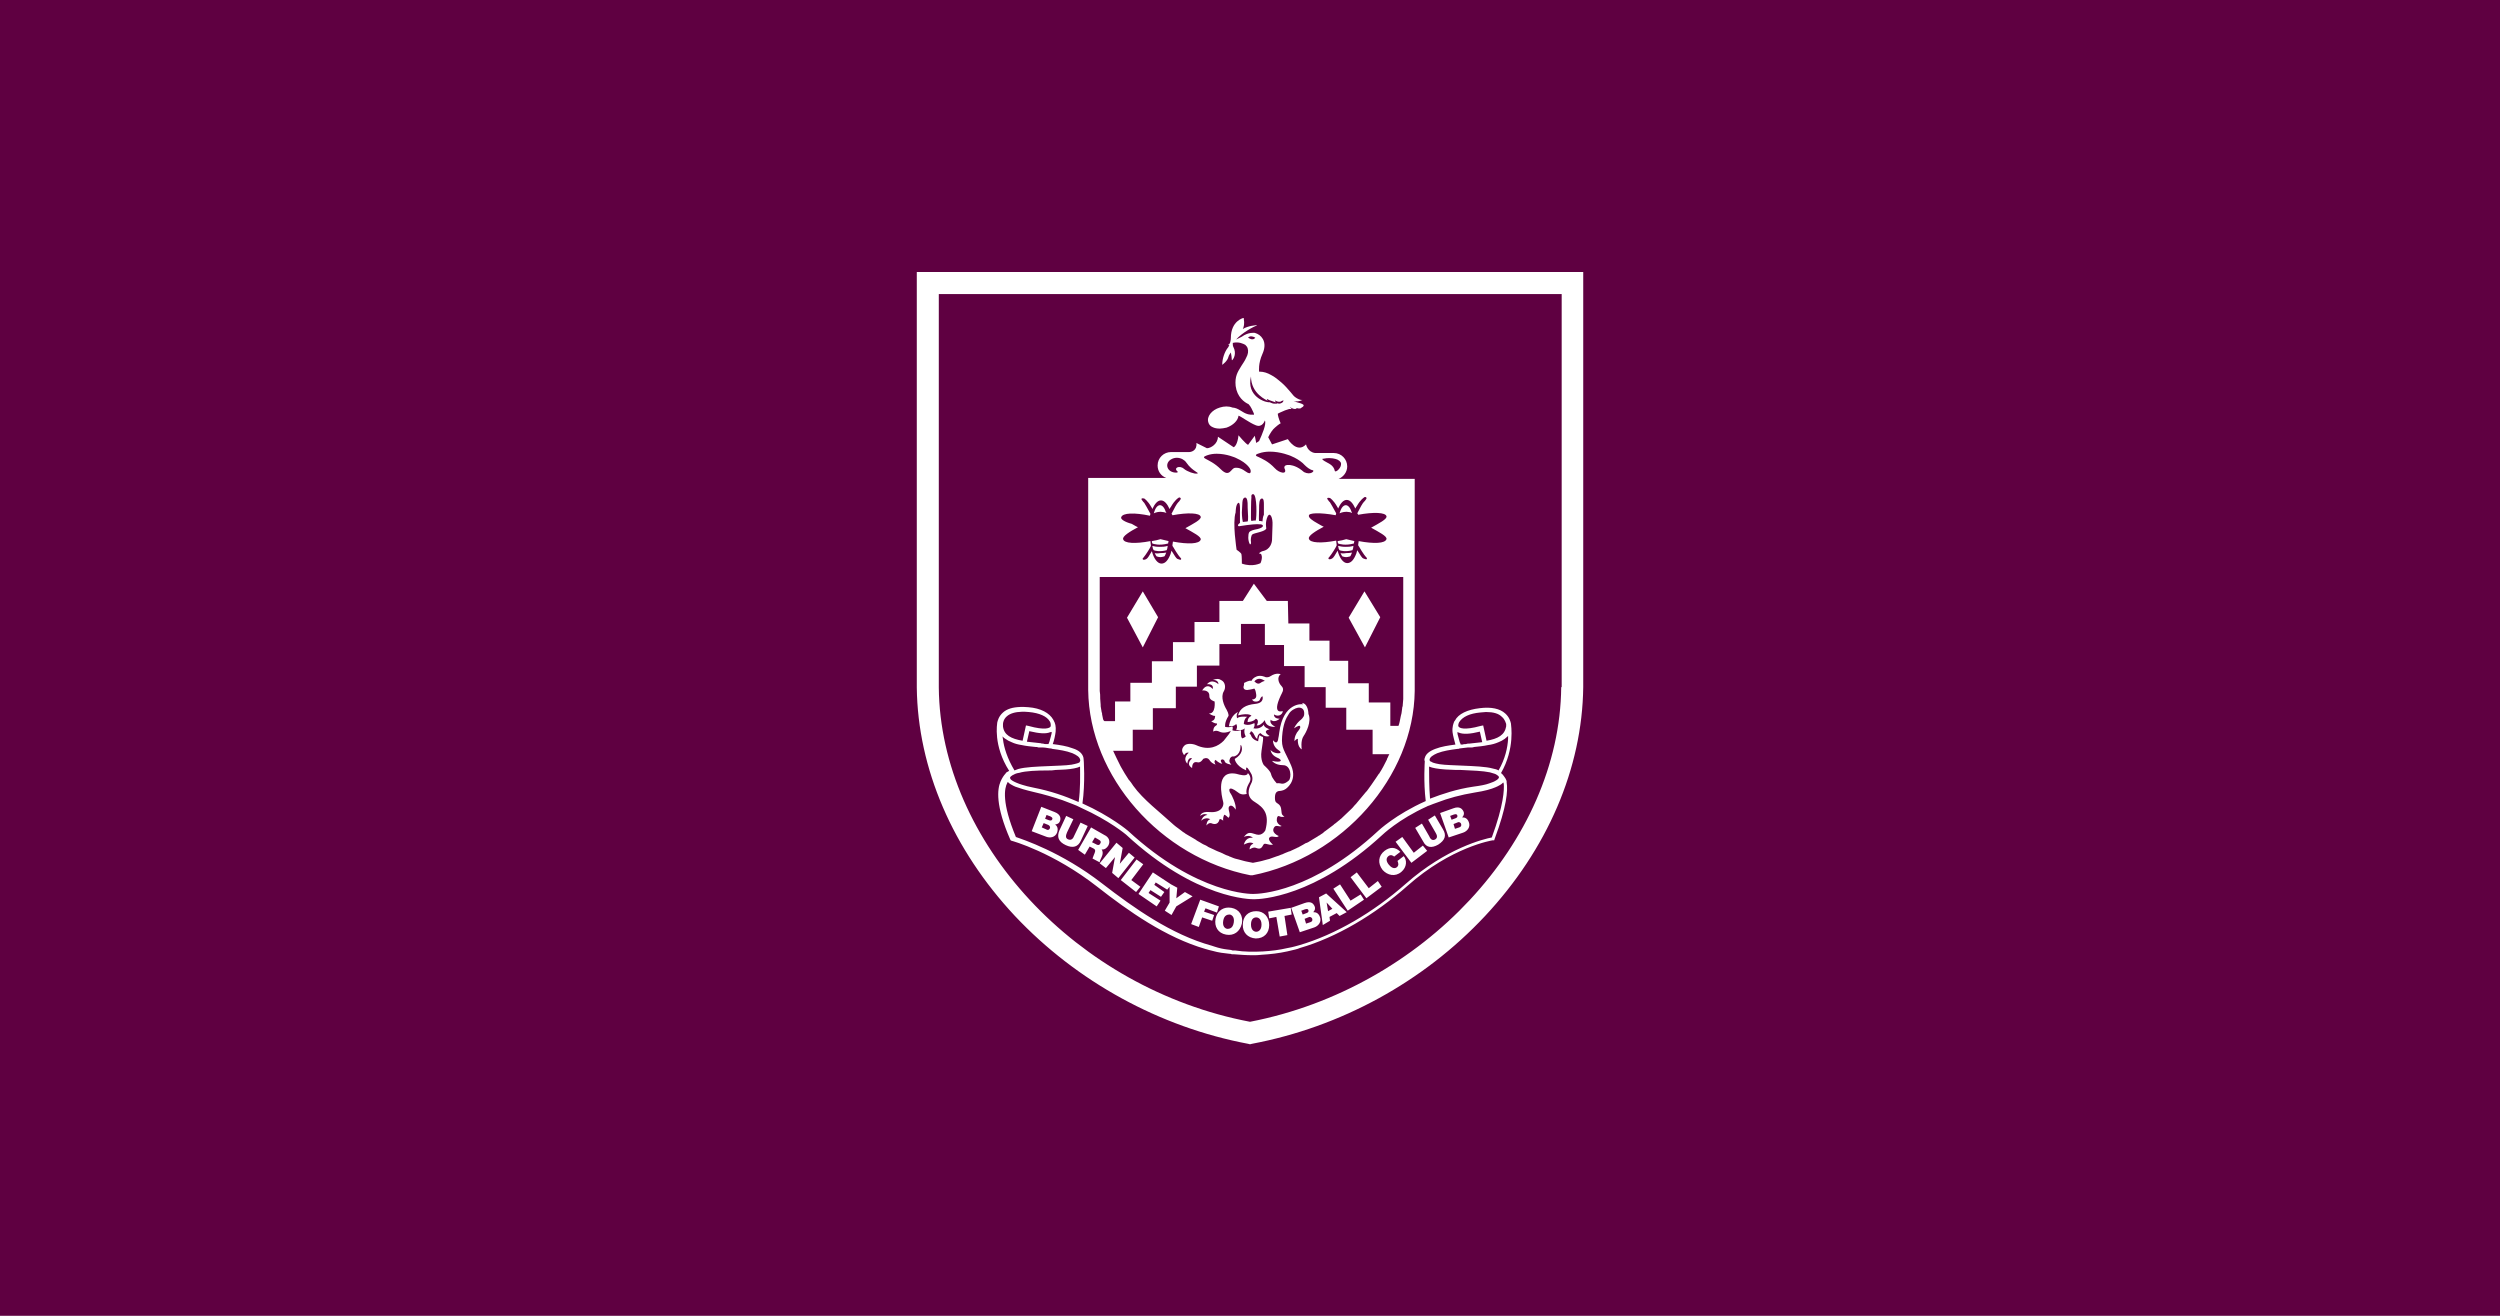 <svg version="1.1" viewBox="0 0 950 500" xml:space="preserve" xmlns="http://www.w3.org/2000/svg"><path class="mono" d="m0 500h950v-500h-950z" style="fill:#5f0041"/><path transform="matrix(3.293 0 0 3.293 310.61 85.54)" d="m11.47 5.414v47.956c0.111 9.337 4.143 18.674 11.325 26.354 7.127 7.569 16.685 12.818 26.906 14.751l0.221 0.055 0.221-0.055c10.221-1.934 19.779-7.128 26.906-14.751 7.182-7.68 11.216-17.016 11.326-26.408v-47.902h-76.906zm2.54 2.542h71.878v45.359h-0.054c-0.166 17.845-15.967 34.751-35.912 38.619-20-3.812-35.746-20.773-35.912-38.564v-45.414zm35.138 2.762s-1.437 0.331-1.437 2.32c0 0 7.6e-5 0.276-0.11 0.608-0.166 0.111-0.221 0.221-0.221 0.221 0.055-0.055 0.111-0.055 0.166-0.055-0.055 0.111-0.111 0.276-0.221 0.387-0.332 0.442-0.607 1.216-0.607 1.879v0.055l0.055-0.055s0.552-0.387 0.663-0.884c0.055-0.221 0.221-0.387 0.276-0.497 0.055 0.221 0.11 0.718 0.11 0.829v0.055h0.056c0.111-0.111 0.552-0.718 0.11-1.547-0.055-0.111-0.055-0.276-0.055-0.442 0.718-0.166 1.216 0.11 1.437 0.221 0.111 0.111 0.221 0.221 0.276 0.387 0.111 0.332 0.056 0.718-0.165 1.105-0.166 0.387-0.387 0.663-0.553 0.939-0.442 0.718-0.773 1.216-0.663 2.321 0.166 1.271 0.994 1.878 1.491 2.099 0.276 0.276 0.442 0.719 0.553 0.94 0.166 0.332 0 0.276 0 0.276-0.939 0.055-1.271-0.442-1.934-0.718-0.166-0.055-0.331-0.11-0.497-0.11-0.387-0.166-0.939-0.166-1.437 0-0.939 0.276-1.547 1.05-1.326 1.713 0.055 0.221 0.221 0.442 0.498 0.552 0.221 0.111 0.497 0.166 0.829 0.166 0.221 0 0.497-0.056 0.773-0.111 0.773-0.276 1.326-0.828 1.381-1.381 0.332 0.111 1.271 0.829 1.989 1.105 0.773 0.331 1.049-0.553 1.049-0.553 0.221 0.387-0.331 1.657-0.663 2.376l-0.332 0.221-0.166-0.829-0.773 1.049c-0.276-0.111-1.105-1.104-1.105-1.104-0.111 1.05-0.442 1.325-0.552 1.381l-1.823-1.215c0 0.829-0.829 1.326-1.27 1.326l-1.215-0.608c0.111 0.884-0.608 1.05-0.829 1.05h-2.099c-0.829 0-1.547 0.663-1.547 1.547 0 0.663 0.387 1.216 0.995 1.437h-9.006v24.475c0.111 10 8.343 19.337 18.729 21.381l5.94e-4 5.93e-4h0.221c10.387-2.044 18.619-11.381 18.729-21.271v-24.475h-8.784c0.552-0.221 0.995-0.774 0.995-1.437 0-0.829-0.664-1.547-1.548-1.547h-2.154c-0.884-0.111-1.05-0.995-1.05-0.995-1.05 1.105-2.1-0.607-2.1-0.607l-1.823 0.607-0.442-0.829c0.221-0.442 0.498-0.884 0.774-1.105 0.497-0.442 0.663-0.497 0.663-0.497-0.221-0.497-0.332-0.939-0.332-1.105 0.055-0.055 0.443-0.221 0.829-0.387l0.497-0.165h0.276l-0.221-0.221c0.055 0 0.166 0.11 0.221 0.11 0.111 0.055 0.221 0.111 0.332 0.111s0.276-4.18e-4 0.221-0.111c0.055 0 0.166 0.055 0.221 0.055h0.221c0.055-0.055 0.111-0.055 0.166-0.11 0.055-0.055 0.11-0.055 0.165-0.11 0-0.055 0.055-0.055 0.055-0.11 0-0.055 3.7e-5 -0.111-0.055-0.111-0.111-0.111-0.221-0.11-0.332-0.165l-0.387-0.11c-0.111-0.055-0.165-0.056-0.276-0.111-0.276-0.111-1.75e-4 0 0.11 0h0.276c0.111 0 0.165-0.055 0.276-0.055l0.276-0.11s-0.276 0.11-0.884-0.332c-0.221-0.166-0.332-0.387-0.498-0.552-0.332-0.387-0.663-0.774-1.049-1.105s-0.774-0.663-1.216-0.884c-0.387-0.221-0.828-0.387-1.326-0.387h-0.055c0-0.055-0.111-0.939 0.387-2.044 0.276-0.608 0.331-1.216 0.055-1.713-0.221-0.387-0.553-0.607-0.94-0.718-0.055 0-0.718-0.111-1.491 0.442-0.221 0.111-0.442 0.221-0.663 0.331 0.663-0.773 2.099-1.547 2.376-1.602v-0.055c-0.055 0-0.994 0.055-1.602 0.442 0.111-0.221 0.221-0.608 0.11-1.215v-0.055h-0.055zm0.996 2.126c0.106 0.016 0.234 0.057 0.386 0.14 0 0-0.221 0.442-0.829 0 0 0 0.124-0.187 0.442-0.14zm-0.111 4.615c0 2.044 1.878 2.762 1.934 2.817-0.055-0.055-0.111-0.165-0.111-0.221 0.221 0.111 0.442 0.221 0.663 0.276 0.111 0.055 0.221 0.056 0.332 0.111h0.055c-0.055-0.055-0.11-0.166-0.11-0.221 0.166 0.111 0.331 0.166 0.497 0.166 0.055 0 0.166-4.55e-4 0.221-0.056l0.11-0.055c0.055 0 0.111-0.055 0.166-0.055 0 0.055-0.056 0.111-0.056 0.166l-0.11 0.11c-0.11 0.055-0.221 0.11-0.332 0.11-0.055 0-0.11 1.38e-4 -0.165-0.055-0.055 0.055-0.166 0.055-0.276 0.055s-0.276 1.38e-4 -0.387-0.055c-0.111-0.055-0.166-0.055-0.276-0.11-0.552 0.055-2.707-0.718-2.154-2.983zm2.161 8.682c1.274-0.008 2.424 0.489 2.424 0.489 0.663 0.276 1.049 0.552 1.381 0.829 0.111 0.111 0.166 0.166 0.221 0.221 0.221 0.221 0.607 0.552 0.939 0.607 0.276 0.055-0.221 0.608-0.994 0.221-0.055-0.055-0.166-0.111-0.276-0.221-0.773-0.608-1.437-0.607-1.437-0.607-0.718-0.055-0.552 0.387-0.552 0.387 0.387 0.773-0.608 0.552-1.105 0-0.773-0.829-1.492-1.105-1.934-1.326-0.497-0.166-0.166-0.331 0.055-0.387 0.414-0.152 0.853-0.21 1.278-0.213zm-6.098 0.244c1.142 1.4e-5 2.168 0.466 2.168 0.466 1.492 0.663 1.712 1.381 1.712 1.381s0.221 0.773-0.607 0.165c-0.663-0.497-1.16-0.387-1.16-0.387-0.497 0-0.608 1.216-1.658 0.166-0.718-0.718-1.381-0.994-1.768-1.215-0.387-0.221-0.056-0.277 0.165-0.387 0.373-0.138 0.766-0.19 1.147-0.19zm-4.565 0.467c0.434 0.017 0.835 0.241 1.042 0.552 0.718 1.05 1.657 1.215 1.215 1.27-0.276 0.055-1.105-0.221-1.492-0.552-0.497-0.442-1.271-0.111-0.718 0.331 0.055 0.055-0.055 0.111-0.165 0.111-1.05 0-1.381-0.995-0.663-1.492 0.249-0.166 0.521-0.231 0.781-0.221zm17.521 0.034c0.606 0 0.979 0.187 0.979 0.187 0.332 0.166 0.442 0.386 0.387 0.607-0.055 0.442-0.663 0.939-0.718 0.663-0.111-0.608-0.773-0.884-0.773-0.884s-0.884-0.442-0.607-0.497h0.055c0.249-0.055 0.477-0.077 0.679-0.077zm-8.8 4.164h0.055c0.442 0.11 0.387 2.707 0.276 3.039-0.166 0-0.331-1.38e-4 -0.497 0.055-0.055-0.111-0.055-0.221-0.055-0.387 0-0.276-3.8e-5 -1.989 0.055-2.376-0.055-0.276 0.11-0.332 0.165-0.332zm12.935 0.324c0.048-0.007 0.104 0.007 0.159 0.062 0.055 0.111 2.13e-4 0.166-0.165 0.387l-0.111 0.111c-0.166 0.166-0.442 0.663-0.773 1.326 0.055 0.055 0.055 0.055 0.11 0.165 1.768-0.331 3.15-0.276 3.26 0.166 0.111 0.332-0.884 0.829-1.768 1.326 0.884 0.497 1.879 0.994 1.768 1.326-0.166 0.497-1.436 0.552-3.204 0.221l-0.056 0.387v0.11l0.111 0.165s0.497 0.884 0.829 1.216c0.111 0.111 0.055 0.165 0.055 0.165 0 0.055-0.055 0.055-0.11 0.055-0.055 0-0.166-0.055-0.332-0.11-0.111-0.055-0.332-0.387-0.663-0.94-0.055 0.111-0.055 0.276-0.11 0.387-0.276 0.718-0.608 1.105-1.05 1.105s-0.884-0.553-1.105-1.437c-0.276 0.497-0.497 0.829-0.607 0.884-0.166 0.111-0.276 0.11-0.332 0.11-0.055 0-0.056 1.38e-4 -0.111-0.055 0 0-0.055-0.11 0.056-0.165 0.332-0.387 0.829-1.216 0.829-1.271 0 0 0.055-0.055 0.055-0.165 0 0-0.055-0.387-0.055-0.498-1.713 0.332-3.039 0.277-3.15-0.221-0.111-0.332 0.774-0.884 1.713-1.381-0.276-0.111-0.497-0.276-0.718-0.387-0.608-0.332-1.05-0.663-0.995-0.884-0.055-0.332 1.271-0.387 3.094-0.055 0-0.055 0.055-0.166 0.055-0.221-0.331-0.608-0.608-1.105-0.718-1.27-0.055-0.055-0.055-0.056-0.11-0.111-0.166-0.221-0.277-0.331-0.166-0.387 0.055-0.055 0.166 0 0.276 0 0 0 0.387 0.221 0.829 0.995 0.055 0.055 0.055 0.111 0.11 0.221 0.276-0.608 0.608-0.995 0.995-0.995 0.387 0 0.718 0.387 0.995 0.995 0.055-0.111 0.11-0.221 0.165-0.276 0.442-0.773 0.829-0.995 0.829-0.995 0.028-0.028 0.069-0.055 0.117-0.062zm-21.436 0.056c0.048-0.007 0.104 0.006 0.159 0.062 0.055 0.111 2.14e-4 0.166-0.165 0.387-0.055 0.055-0.056 0.056-0.111 0.111-0.166 0.166-0.442 0.663-0.773 1.326 0.055 0.055 0.056 0.056 0.111 0.166 1.768-0.332 3.149-0.277 3.259 0.165 0.111 0.332-0.884 0.829-1.768 1.326 0.884 0.497 1.878 0.994 1.768 1.326-0.166 0.497-1.436 0.553-3.204 0.221l-0.055 0.387v0.11l0.11 0.165s0.497 0.884 0.829 1.216c0.111 0.111 0.055 0.165 0.055 0.165 0 0.055-0.055 0.055-0.11 0.055-0.055 0-0.166-0.055-0.332-0.11-0.111-0.055-0.332-0.387-0.663-0.94-0.055 0.111-0.055 0.276-0.11 0.387-0.276 0.718-0.608 1.105-1.05 1.105s-0.884-0.552-1.105-1.436c-0.276 0.497-0.497 0.829-0.607 0.884-0.166 0.111-0.276 0.11-0.332 0.11s-0.055 3.8e-5 -0.11-0.055c0 0-0.055-0.11 0.055-0.165 0.332-0.387 0.829-1.216 0.829-1.271 0 0 0.055-0.055 0.055-0.165 0 0-0.055-0.387-0.055-0.498-1.713 0.332-3.038 0.277-3.149-0.221-0.111-0.332 0.773-0.884 1.712-1.381-0.276-0.111-0.497-0.276-0.718-0.387-0.829-0.221-1.326-0.552-1.215-0.773 0.166-0.497 1.492-0.552 3.315-0.165 0-0.055 0.055-0.166 0.055-0.221-0.332-0.608-0.608-1.105-0.718-1.27l-0.11-0.11c-0.166-0.221-0.277-0.332-0.166-0.387 0.055-0.055 0.166 0 0.276 0 0 0 0.387 0.221 0.829 0.994 0.055 0.055 0.056 0.111 0.111 0.221 0.276-0.608 0.607-0.995 0.994-0.995 0.387 0 0.719 0.387 0.995 0.995 0.055-0.111 0.11-0.221 0.165-0.276 0.442-0.773 0.829-0.995 0.829-0.995 0.028-0.028 0.069-0.055 0.117-0.062zm7.618 0.007c0.276 0 0.276 0.718 0.276 0.718s-1.37e-4 0.774 0.055 1.492c0 0.276 1.37e-4 0.442-0.055 0.553-0.221 0-0.387 0.055-0.553 0.055-0.111-0.497-0.11-1.105-0.11-1.105l0.055-1.05c0-0.055 6.6e-5 -0.663 0.332-0.663zm1.934 0.111c0.221 0 0.221 0.442 0.221 0.718v1.16c-0.111 0.166-0.166 0.664-0.166 0.774-0.111-0.055-0.221-0.056-0.387-0.056-0.055-0.111 0-0.939 0-1.436s6.6e-5 -1.16 0.332-1.16zm-2.707 0.497c0.221-0.055 0.165 1.05 0.165 1.05v1.27c-0.442 0.332-0.11 0.387-0.11 0.387 1.381-0.221 2.099-0.276 2.431-0.221h0.111c0.221 0.055 0.221 0.166 0.221 0.166s0.056 0.276-0.939 0.442c0 0-0.553 0.111-0.663 0.332s-0.166 0.939 0.11 1.381c0 0 0.166-0.055 0.111-0.276-0.055-0.221-2.13e-4 -0.774 0.165-0.884 0.166-0.166 1.602-0.331 1.602-0.718 0 0-0.165-0.663 0.166-1.381 0.276-0.497 0.607 0.166 0.552 1.05 0 0-0.055 1.381-0.055 1.657 0 0.276-0.166 1.161-1.105 1.326 0 0-0.331 0.11-0.387 0.276-0.055 0 0.166-3.7e-5 0.221 0.055 0.055 0.055 0.221 0.387-0.055 1.05 0 0-0.884 0.497-2.155 0.055 0-0.055 1.37e-4 -0.939-0.055-1.105-0.055-0.166-0.553-0.497-0.553-0.497 0-0.055-0.497-3.094-0.11-4.309 0 0 6.6e-5 -0.995 0.332-1.105zm-9.061 0.275c-0.221 0-0.497 0.221-0.663 0.773 0 0.055-0.055 0.11-0.055 0.165 0.608-0.276 1.105-0.166 1.437-0.055 0-0.055-4.55e-4 -0.11-0.056-0.11-0.166-0.552-0.442-0.773-0.663-0.773zm21.437 0c-0.221 0-0.497 0.221-0.663 0.773 0 0.055-0.055 0.11-0.055 0.165 0.608-0.276 1.16-0.166 1.437-0.055 0-0.055 3.8e-5 -0.11-0.055-0.11-0.166-0.552-0.442-0.773-0.663-0.773zm-21.382 3.922c-0.332 0.111-0.663 0.166-0.995 0.221 0 0-3.8e-5 0.166 0.055 0.276 0.111 0.055 0.829 0.276 1.823 0 0-0.111 0.055-0.276 0.055-0.276-0.332-0.055-0.608-0.166-0.939-0.221zm21.437 0c-0.332 0.111-0.663 0.166-0.994 0.221 0 0-1.38e-4 0.166 0.055 0.276 0.11 0.055 0.829 0.276 1.823 0 0-0.111 0.055-0.276 0.055-0.276-0.332-0.055-0.608-0.166-0.94-0.221zm-22.376 0.775c0.055 0.332 0.055 0.331 0.165 0.497 0.111 0.055 0.663 0.221 1.492 0 0.055-0.111 0.11-0.331 0.11-0.497-0.332 0.111-0.663 0.11-0.939 0.11-0.387 0-0.663-0.055-0.829-0.11zm21.436 0c0.055 0.332 0.056 0.331 0.166 0.497 0.111 0.055 0.663 0.221 1.492 0 0.055-0.111 0.11-0.331 0.11-0.497-0.332 0.111-0.663 0.11-0.939 0.11-0.332 0-0.608-0.055-0.829-0.11zm-19.833 0.772c-0.276 0.055-0.442 0.056-0.663 0.056-0.276 0.055-0.553 0.055-0.663 0 0.055 0.166 0.166 0.332 0.221 0.387 0.387 0.111 0.442 0.111 0.884 0 0.111-0.111 0.111-0.221 0.221-0.442zm21.437 0c-0.276 0.055-0.442 0.056-0.663 0.056-0.276 0.055-0.553 0.055-0.663 0 0.055 0.166 0.166 0.332 0.221 0.387 0.387 0.111 0.442 0.111 0.884 0 0.111-0.111 0.111-0.221 0.221-0.442zm-29.116 2.819h35.028v14.088c0 0.221-0.056 0.442-0.056 0.663 0 0.111 3.8e-5 0.166-0.055 0.276 0 0.166-0.055 0.331-0.055 0.442 0 0.166-0.055 0.331-0.11 0.552 0 0.111-0.055 0.166-0.055 0.276-0.055 0.276-0.111 0.607-0.221 0.884h-0.939v-2.707h-2.486v-2.209h-2.376v-2.597h-2.155v-2.321h-2.32v-1.989h-2.431l-0.056-2.597h-2.431l-1.492-1.989-1.27 1.989h-2.707v2.431h-2.873v2.32h-2.486v2.21h-2.431v2.486h-2.486v2.155h-1.768v2.265h-1.215c-0.11-0.055-0.111-0.111-0.166-0.221v-5.93e-4c-0.055-0.166-0.056-0.387-0.111-0.552 0-0.111 1.38e-4 -0.165-0.055-0.276-0.055-0.221-0.055-0.442-0.11-0.663v-0.166c0-0.221-0.055-0.497-0.055-0.718v-0.055c0-0.276 1.38e-4 -0.553-0.055-0.829v-13.149zm4.972 1.657-1.823 3.039 1.823 3.425 1.768-3.481-1.768-2.983zm25.58 0-1.823 3.039 1.879 3.425 1.768-3.481-1.823-2.983zm-14.253 3.758h2.762v2.431h2.21v2.431h2.376v2.431h2.431v2.376h2.376v2.542h3.039v2.818h1.934c-0.111 0.166-0.166 0.387-0.276 0.552v0.055c-0.276 0.552-0.552 1.105-0.884 1.602 0 0 3.8e-5 0.055-0.055 0.055-0.111 0.166-0.221 0.332-0.332 0.498-0.332 0.497-0.718 1.05-1.05 1.492-0.055 0.055-0.055 0.055-0.11 0.11l-1.105 1.326c-0.055 0.055-0.056 0.11-0.111 0.11-0.111 0.111-0.22 0.276-0.331 0.387-0.055 0.055-0.111 0.11-0.166 0.165-0.387 0.387-0.773 0.718-1.16 1.105-0.111 0.055-0.166 0.166-0.276 0.221-0.111 0.111-0.221 0.166-0.332 0.276-0.111 0.055-0.221 0.165-0.276 0.221-0.166 0.11-0.276 0.221-0.442 0.332-0.166 0.111-0.277 0.221-0.442 0.332-0.111 0.055-0.221 0.165-0.276 0.221-0.111 0.111-0.276 0.166-0.387 0.276-0.111 0.055-0.221 0.111-0.276 0.166-0.166 0.111-0.387 0.22-0.553 0.331-0.111 0.055-0.165 0.111-0.276 0.166-0.166 0.111-0.332 0.221-0.553 0.276-0.111 0.055-0.165 0.11-0.276 0.165-0.166 0.111-0.332 0.166-0.498 0.276-0.055 0.055-0.165 0.055-0.221 0.11-0.221 0.111-0.497 0.221-0.718 0.332-0.055 0.055-0.111 0.055-0.166 0.055-0.166 0.055-0.387 0.166-0.552 0.221-0.055 0.055-0.166 0.055-0.221 0.11-0.221 0.055-0.386 0.166-0.607 0.221-0.055 0-0.111 0.055-0.166 0.055-0.276 0.111-0.497 0.165-0.773 0.276-0.055 0-0.165 0.055-0.221 0.055-0.221 0.055-0.387 0.111-0.608 0.166-0.055 0-0.166 0.055-0.221 0.055-0.276 0.055-0.552 0.111-0.829 0.166-0.276-0.055-0.552-0.111-0.829-0.166-0.055 0-0.165-0.055-0.221-0.055-0.221-0.055-0.387-0.111-0.608-0.166-0.055 0-0.166-0.055-0.221-0.055-0.276-0.055-0.497-0.165-0.773-0.276-0.055 0-0.055 1.37e-4 -0.11-0.055-0.221-0.055-0.442-0.166-0.663-0.276-0.055-0.055-0.165-0.055-0.221-0.11-0.166-0.055-0.387-0.166-0.553-0.221-0.055-0.055-0.165-0.055-0.221-0.11-0.221-0.111-0.497-0.221-0.718-0.332-0.055-0.055-0.111-0.055-0.166-0.11-0.166-0.111-0.386-0.166-0.552-0.276-0.111-0.055-0.166-0.111-0.276-0.166-0.166-0.111-0.331-0.165-0.442-0.276-0.111-0.055-0.166-0.111-0.276-0.166-0.221-0.111-0.442-0.276-0.663-0.387-0.111-0.055-0.165-0.11-0.276-0.165-0.111-0.111-0.276-0.166-0.387-0.276-0.315-0.264-0.638-0.451-0.94-0.718-1.591-1.467-3.551-2.932-4.696-4.53-0.055-0.055-0.056-0.11-0.111-0.165-0.111-0.166-0.22-0.332-0.331-0.442 0 0-5.55e-4 -0.055-0.056-0.055-0.332-0.497-0.663-1.05-0.939-1.547 0-0.055-0.055-0.055-0.055-0.11-0.276-0.552-0.552-1.105-0.829-1.713h2.265v-2.431h2.32v-2.486h2.652v-2.486h2.431v-2.431h2.597v-2.486h2.486v-2.32zm4.253 5.745c-0.207 0-0.497 0.055-0.829 0.276s-0.608 0.11-0.608 0.11-0.553-0.276-1.05-0.055c-0.387 0.166-0.497 0.387-0.552 0.497-0.276-0.11-0.773 0.221-0.829 0.221-0.055 0 3.8e-5 0.221-0.055 0.332-0.055 0.111-0.11 0.497 0.387 0.497 0.497-0.055 0.829-0.165 0.829-0.165s0.11 0.11 0.165 0.387c0.055 0.332 0.221 0.829-0.442 0.884l0.166 0.165c0.166 0.111 0.718 0.111 0.773-0.221 0.111-0.276 0.276-0.332 0.276-0.332s0.276 0.773-0.829 0.884c-1.105 0.111-1.768 0.497-1.989 1.326 1.326-0.332 1.547 0.055 1.547 0.055-0.497 0.221-0.442 0.718-0.442 0.718 0.773-0.055 0.939-0.387 0.939-0.387 0.442 0.111 0.166 0.718 0.111 0.773h0.11c0.166 0 0.497-0.166 0.829-0.608 0 0.111 0.11 0.829 1.215 0.773 0 0-0.718-0.331-0.552-0.773v-0.055c0.442 0.442 1.05-0.11 1.05-0.11-0.608 0-0.663-0.331-0.663-0.497 0.718 0.442 1.105-0.277 0.995-0.387 0 0-1.271 0.498-0.221-1.768 0.111-0.276 0.497-0.718 0.11-1.105-0.387-0.387-0.552-1.05-0.11-1.381 0 0-0.124-0.055-0.332-0.055zm-2.126 0.584c0.183 0.002 0.393 0.076 0.635 0.245 0 0-0.276 0.056-0.497 0.221-0.221 0.166-0.442 0.11-0.718-0.166 0.155-0.186 0.346-0.303 0.581-0.3zm-4.8 0.017c-0.159-0.007-0.339 0.035-0.587 0.117 0 0 0.663-0.055 0.663 0.497 0 0-0.718-0.718-1.326 0 0 0 0.829-0.111 0.663 0.552 0 0-0.608-0.828-1.215 0.166 0 0 0.829-0.11 0.829 0.608-0.055 0.497 0.608 0.663 0.608 0.663s0.166 1.437-0.663 1.381c0 0 0.497 0.332 0.718 0.276 0 0 0.055 0.552-0.442 0.607 0 0 0.276 0.276 0.663 0.276 0 0 0.056 0.166-0.165 0.276-0.276 0.166-0.276 0.607-0.276 0.663 0 0 0.276-0.221 0.718 0s0.995 0.055 1.105 0c0 0 0.111-0.055 0.221-0.055-0.055 0.055-0.111 0.166-0.221 0.332-0.166 0.221-0.387 0.497-0.608 0.773-0.608 0.608-1.657 1.216-3.204 0.498-0.387-0.166-1.05-0.221-1.326 0.055-0.276 0.276-0.387 0.607-0.11 0.994 0.111 0.332 0.111-0.276 0.608-0.165 0 0-0.774 0.608-0.166 1.27 0 0 0.056-0.829 0.553-0.608 0 0-0.829 0.608 0 1.105 0 0-0.055-0.828 0.608-0.663 0.387 0.111 0.663-0.387 0.663-0.387s0.442-0.276 0.718 0.11c0.276 0.442 0.663 0.498 0.718 0.553 0 0-0.276-0.387 0-0.553 0 0 0.442 0.442 0.773 0.442 0 0-0.387-0.442 0-0.497 0 0 0.221-3.51e-4 0.276 0.221 0.055 0.276 0.718 0.387 0.773 0.387 0 0-0.387-0.332-0.166-0.663v-0.056c0.221-0.332 0.442-0.221 0.442-0.221 0.829-0.221 0.774-1.105 0.774-1.326 0.055 0 0.11 0.055 0.11 0.11 0.111 0.276 0.166 0.939-0.773 1.492 0 0 0.055 0.773 1.326 1.326 0 0-0.165-0.995 0.608 0.442 0 0 0.276 0.553-0.055 1.105-0.276 0.552-0.608 1.492 0.442 2.1 1.05 0.663 1.712 1.381 1.215 3.259 0 0-0.331 0.663-0.994 0.498-0.663-0.166-0.939-0.442-1.492 0.276 0 0 0.663-0.331 1.049 0.111 0 0-0.773-0.221-1.049 0.773 0 0 0.773-0.442 1.104-0.11 0 0-0.442 0.11-0.442 0.663 0 0 0.442-0.331 0.773-0.165 0.552 0.221 0.663-0.111 0.829-0.387 0.166-0.276 0.552 0.111 1.104 0 0 0-0.773-0.608-0.331-0.884 0.276-0.166 0.773 0.166 0.994-0.11 0 0-0.994-0.387-0.497-1.05 0.221-0.276 0.608 0.055 0.829-0.11 0 0-0.663-0.221-0.552-0.829 0.055-0.387 0.221-0.332 0.332-0.276 0.111 0.055 0.387 0.111 0.552 0 0 0-0.276-0.055-0.332-0.387-0.055-0.332-2.8e-5 -0.774-0.387-1.05-0.221-0.166-0.387-0.166-0.387-0.718 0-0.663 0.276-0.718 0.442-0.773 0.166 0 0.552-0.055 0.773-0.221 0 0 1.437-0.884 0.663-2.707s-1.16-1.934-1.05-3.37 0.442-2.099 0.773-2.597c0.221-0.387 0.718-0.663 1.05-0.718 0 0 0.829-0.166 0.718 0.829 0 0 1.47e-4 0.276-0.497 0.663-0.497 0.442-0.663 0.884-0.663 0.884s0.553-0.386 0.663-0.276 0.055 0.276-0.166 0.552c-0.221 0.221-0.497 0.773-0.442 1.215 0 0 0.166-0.276 0.387-0.276 0 0-0.111 0.884 0.442 1.215 0 0-0.165-0.995 0.221-1.547 0.276-0.387 0.939-1.658 0.552-2.542 0 0-9.5e-5 -1.16-0.718-1.27 0 0 0.11 0.221 0.055 0.165-0.055-0.055-2.265-0.221-2.707 3.26 0 0.166-0.11 0.663-0.11 0.663s-0.055 0.884-0.608 0.221c0 0-0.055 0.718 0.663 1.16 0.718 0.497-0.663 0.442-0.939-0.055 0 0 9.5e-5 0.552 0.718 0.884 0.718 0.276 0.607 0.663-0.553 0.387 0 0 0.332 0.498 1.271 0.498 0.939 0 0.994 1.436 0.663 1.768-0.497 0.442-0.773 0.387-0.994 0.332-0.276-0.055-0.387 0-0.387 0s-0.553-0.553-0.663-1.05c-0.055-0.387-0.829-1.049-0.829-1.049s-0.442-0.553-0.276-1.658c0.166-1.105 0.221-1.436 0.165-1.602 0 0-0.276-0.056-0.387-0.221 0 0-0.165 0.442-0.165 0.718 0 0-0.552-0.11-0.773-0.552-0.086-0.229-0.171-0.309-0.234-0.333 0.078-0.083 0.145-0.176 0.178-0.275 0 0 0.221 0.055 0.387 0.442 0.166 0.387 0.332 0.442 0.332 0.442s2.8e-5 -0.553 0.387-0.663c0 0 0.442 0.553 1.049 0.332 0 0-0.995-0.552 0-0.773 0 0-0.718-0.221-0.663-0.553 0 0-0.387 0.608-1.215 0.442 0 0 0.221-0.276 0.11-0.607 0 0-0.663 0.387-1.215 0.11 0 0 2.9e-5 -0.608 0.387-0.829 0 0-0.884-0.111-1.16 0.165 0 0-0.166-0.387 0.11-0.718 0 0-0.829 0.277-1.05 1.603-0.055 0.055 0.552 0.11 0.829-0.221 0 0 0.221 0.276 0 0.663 0 0 0.663 0.165 0.995-0.166 0 0-0.166 0.442 0.11 0.94 0 0 0.021-0.013 0.028-0.017-0.118 0.099-0.261 0.194-0.414 0.238 0 0-0.165-0.055-0.165-0.497v-0.442s-0.608 0.166-0.995 0c0 0 0.111-0.276 0-0.442 0 0-0.276 0.166-0.829 0.055 0 0-0.11-0.497 0.387-1.27 0 0 0.055-0.221-0.221-0.718-0.276-0.442-0.718-1.437-0.332-2.1 0.276-0.442 0.166-1.05-0.221-1.27-0.166-0.111-0.304-0.166-0.463-0.173zm-22.79 3.237c-0.868 0.026-1.541 0.223-1.996 0.637-0.497 0.442-0.608 0.939-0.663 1.16 0 0.111-0.497 2.652 1.381 5.58 0 0-0.055-1.38e-4 -0.11 0.055 0 0-0.056 0.055-0.111 0.055-0.111 0.055-0.165 0.111-0.221 0.221-0.166 0.166-0.387 0.497-0.553 0.884-0.387 0.884-0.608 2.763 1.105 6.685l0.055 0.11 0.11 0.055c0.055 0 4.807 1.326 9.89 5.304 3.591 2.818 7.9 5.856 12.486 7.182l0.387 0.11c0.608 0.166 1.271 0.332 1.934 0.387l0.442 0.055c0.055 0 0.166-3.7e-5 0.276 0.055h0.221c0.718 0.055 1.436 0.111 2.154 0.111 0.387 0 0.718 3.8e-5 1.105-0.055 0.939-0.055 1.934-0.166 2.928-0.387 0.718-0.166 1.216-0.276 1.437-0.387 4.199-1.216 8.619-3.812 12.431-7.182 5.028-4.475 9.779-5.249 9.834-5.249h0.165l0.055-0.166c1.381-3.702 1.547-5.58 1.381-6.519 0.055-0.276-0.276-0.663-0.442-0.884l-0.165-0.166h-0.055c1.657-2.873 1.16-5.58 1.16-5.746-0.055-0.221-0.166-0.718-0.663-1.16-0.608-0.552-1.602-0.773-2.928-0.607-1.437 0.166-2.486 0.662-2.873 1.436l-0.055 0.056c-0.111 0.221-0.277 0.663-0.221 1.27 0.055 0.442 0.221 0.995 0.332 1.437-0.829 0.111-1.602 0.221-2.32 0.497-0.718 0.276-1.105 0.608-1.215 1.05-0.055 0.111-0.055 0.276 0 0.387 0 0-0.166 2.376 0.11 4.586-3.481 1.547-5.47 3.425-5.47 3.425-7.624 7.072-13.702 7.293-14.42 7.293h-0.055c-0.055 0-6.409 0.111-14.42-7.293 0 0-1.934-1.657-5.249-3.149 0.332-2.32 0.166-5.138 0.11-5.304-0.111-0.442-0.497-0.829-1.215-1.05-0.718-0.276-1.492-0.387-2.32-0.497 0.166-0.442 0.276-0.995 0.332-1.437 0.055-0.608-0.056-0.995-0.221-1.271 0-0.055-0.055-0.055-0.055-0.11-0.442-0.773-1.436-1.326-2.873-1.437-0.332-0.028-0.643-0.038-0.932-0.029zm0.17 0.55c0.254-0.007 0.527 0.004 0.817 0.031 1.215 0.111 2.099 0.497 2.431 1.105 0.055 0.055 0.166 0.442 0.056 0.607-0.111 0.111-0.553 0.442-2.542-0.11l-0.276-0.055-0.387 1.768c-1.326-0.221-2.155-0.663-2.265-1.657v-0.276c0-0.111 0.055-0.552 0.442-0.884 0.373-0.332 0.963-0.508 1.725-0.528zm53.579 0.031c0.829 0 1.437 0.166 1.823 0.552 0.387 0.332 0.442 0.718 0.497 0.829v0.276c-0.166 0.995-0.939 1.436-2.265 1.657l-0.387-1.768-0.276 0.055c-1.989 0.552-2.431 0.221-2.542 0.11-0.166-0.166 0.055-0.552 0.055-0.552 0.387-0.608 1.215-0.995 2.431-1.105 0.221 0 0.442-0.055 0.663-0.055zm-52.707 2.21c1.16 0.276 1.934 0.331 2.431 0.11 0.11 0 0.165 1.38e-4 0.165-0.055 0 0.166-0.055 0.331-0.11 0.552s-0.111 0.387-0.166 0.608c-0.055 0.111-0.055 0.166-0.11 0.276h-0.221c-0.111 0-0.276-4.55e-4 -0.387-0.056-0.111 0-0.221 3.7e-5 -0.332-0.055h-0.055c-0.552-0.055-1.05-0.11-1.492-0.165l0.276-1.215zm51.989 0.055 0.276 1.215c-0.442 0.055-0.939 0.11-1.492 0.165h-0.055c-0.111 0-0.221 4.55e-4 -0.332 0.056-0.111 0-0.276-3.8e-5 -0.387 0.055h-0.221c0-0.055-0.055-0.166-0.11-0.276-0.055-0.166-0.11-0.387-0.165-0.608-0.055-0.166-0.111-0.387-0.111-0.552 0.055 0 0.111 0.055 0.166 0.055 0.497 0.221 1.326 0.166 2.431-0.11zm3.26 0.497v0.332c-0.055 0.994-0.332 2.321-1.105 3.647-0.166-0.111-0.387-0.166-0.663-0.221-0.773-0.221-2.155-0.276-3.481-0.332-0.939-0.055-1.934-0.055-2.652-0.165-0.663-0.111-0.884-0.221-0.939-0.276-0.221-0.055-0.221-0.166-0.221-0.276 0.055-0.276 0.387-0.497 0.884-0.718 0.718-0.276 1.492-0.387 2.32-0.497 0.111 0 0.166 1.38e-4 0.276-0.055 0.332-0.055 0.608-0.056 0.94-0.111h0.387c0.111 0 0.221 3.8e-5 0.332-0.055 0.552-0.055 1.105-0.11 1.602-0.221 0.442-0.055 0.829-0.166 1.215-0.332 0.276-0.111 0.497-0.221 0.718-0.387 0.111-0.111 0.276-0.221 0.387-0.332zm-58.343 0.055c0.111 0.111 0.221 0.221 0.332 0.276 0.221 0.166 0.442 0.276 0.718 0.387 0.332 0.166 0.773 0.276 1.16 0.332 0.497 0.111 1.05 0.165 1.602 0.221 0.111 0 0.221-3.8e-5 0.332 0.055h0.387c0.332 0 0.607 0.056 0.939 0.111 0.111 0 0.166-1.38e-4 0.276 0.055 0.829 0.111 1.602 0.221 2.32 0.497 0.497 0.221 0.829 0.442 0.884 0.718 0.055 0.111-4.55e-4 0.221-0.056 0.332-0.055 0.055-0.331 0.166-0.939 0.276-0.718 0.111-1.713 0.11-2.652 0.165-1.326 0.055-2.707 0.111-3.481 0.332-0.166 0.055-0.276 0.111-0.442 0.166-0.829-1.381-1.216-2.652-1.326-3.591 0-0.111-0.055-0.221-0.055-0.332zm8.95 3.481v0.111c0 0.884 0.055 2.486-0.166 3.978-1.492-0.663-3.205-1.27-5.194-1.657-0.552-0.111-0.994-0.221-1.326-0.332-0.111-0.055-0.221-0.055-0.332-0.11-1.05-0.387-1.05-0.608-1.05-0.663v-0.11c0.055-0.055 0.166-0.166 0.276-0.221 0.055-0.055 0.166-0.055 0.221-0.11 0.055-0.055 0.165-0.056 0.276-0.111 0.055 0 0.166-0.055 0.276-0.055 0.718-0.221 2.044-0.276 3.37-0.276 0.276 0 0.552-4.55e-4 0.829-0.056 0.442 0 0.829-0.055 1.16-0.055 0.718-0.055 1.326-0.166 1.658-0.332zm40.276 0c0.387 0.166 1.05 0.276 1.879 0.332 0.387 0 0.773 0.055 1.215 0.055h0.552c1.271 0.055 2.597 0.111 3.37 0.276 0.221 0.055 0.387 0.111 0.553 0.166 0.111 0.055 0.165 0.055 0.221 0.11 0.276 0.166 0.276 0.276 0.276 0.276 0 0.111-0.11 0.276-0.442 0.442-0.166 0.111-0.387 0.166-0.663 0.276-0.442 0.166-1.05 0.276-1.879 0.386-1.879 0.276-3.536 0.829-4.972 1.381-0.111-1.326-0.11-2.762-0.11-3.591v-0.111zm-20.934 0.76c-0.004 0.002-0.006 0.006-0.006 0.013 0.055 0.166-0.276 0.221-0.276 0.221-0.332 0.055-1.05-0.165-1.05-0.165-2.431-0.442-1.658 2.596-1.492 3.259 0.111 0.387-0.166 1.271-1.547 1.16-1.05-0.111-1.105 0.442-1.105 0.442 0.497-0.387 0.829-0.11 0.829-0.11-0.552 0.055-0.718 0.663-0.718 0.663 0.552-0.497 1.049-0.166 1.049-0.166-0.442 0.111-0.442 0.718-0.442 0.718 0.332-0.442 0.663-0.221 0.663-0.221s0.663 0.276 0.829-0.442c0.055-0.221 0.442 0.11 0.442 0.11-0.055-0.276 0.056-0.553 0.111-0.663 0.055-0.111 0.497 0.332 0.497 0.332 0.221-0.221 0.11-0.497 0.11-0.552 0-0.111-0.166-0.497-0.055-0.718 0.332-0.442 0.773 0.331 0.773 0.331 0.111-0.608-0.497-1.767-0.552-1.823-0.276-0.332-0.387-1.105 0.829-0.166 0.442 0.387 0.995 0.166 0.995 0.166-0.166-0.608 0.331-1.326 0.331-1.326 0.311-0.57-0.155-1.091-0.215-1.063zm-27.685 1.008c0.111 0.111 0.221 0.221 0.442 0.332 0.111 0.055 0.276 0.165 0.442 0.221 0.442 0.166 1.16 0.387 2.099 0.608 1.216 0.276 2.321 0.608 3.315 0.94 0.387 0.166 0.773 0.276 1.16 0.442 0.332 0.111 0.663 0.276 0.995 0.442 3.315 1.492 5.193 3.094 5.193 3.094 8.122 7.514 14.475 7.459 14.751 7.459h0.055c0.718 0 6.961-0.221 14.751-7.404 0 0 1.879-1.823 5.194-3.315 0.055-0.055 0.166-0.055 0.276-0.11 0.276-0.111 0.552-0.221 0.884-0.332 1.271-0.497 2.707-0.884 4.365-1.16 1.105-0.166 1.878-0.386 2.376-0.607 0.166-0.055 0.331-0.166 0.442-0.221 0.221-0.111 0.331-0.221 0.442-0.332 0 0.055 0.055 0.111 0.055 0.166 0.055 0.663 3.65e-4 2.431-1.381 6.188-0.885 0.166-5.249 1.216-9.945 5.359-3.757 3.315-8.121 5.856-12.265 7.072-0.221 0.055-0.718 0.221-1.381 0.332-0.939 0.221-1.879 0.332-2.818 0.387-1.05 0.055-2.155 0.055-3.204-0.111h-0.221c-0.055 0-0.165 3.8e-5 -0.221-0.055l-0.442-0.055c-0.497-0.055-0.994-0.166-1.491-0.332l-0.332-0.11c-4.641-1.271-9.006-4.365-12.652-7.182-4.696-3.646-9.171-5.083-9.945-5.359-1.657-3.978-1.326-5.636-0.995-6.243 0-0.055 0.055-0.055 0.055-0.11zm3.867 2.873-1.105 2.817 1.602 0.608c0.497 0.221 1.105 0.111 1.326-0.442 0.166-0.497-2.42e-4 -0.774-0.221-0.94 0.276-0.055 0.442-0.11 0.553-0.387 0.111-0.276 0.11-0.774-0.608-1.05l-1.547-0.607zm48.038 0.071c-0.134-0.002-0.289 0.026-0.469 0.095l-1.548 0.552 0.995 2.818 1.658-0.553c0.497-0.166 0.884-0.663 0.663-1.215-0.166-0.442-0.442-0.552-0.773-0.552 0.166-0.166 0.277-0.387 0.166-0.663-0.083-0.207-0.29-0.476-0.692-0.482zm-0.233 0.78c0.094 0.001 0.172 0.04 0.206 0.144 0.055 0.166-0.056 0.276-0.221 0.332l-0.442 0.165-0.165-0.442 0.442-0.165c0.062-0.021 0.124-0.034 0.18-0.033zm-47.197 0.088 0.442 0.166c0.221 0.111 0.276 0.221 0.221 0.332-0.055 0.166-0.221 0.166-0.387 0.11l-0.442-0.166 0.166-0.442zm44.807 0.056-0.773 0.497 0.829 1.437c0.166 0.276 0.332 0.608 0 0.829-0.387 0.221-0.608-0.111-0.718-0.387l-0.829-1.437-0.773 0.497 0.939 1.603c0.332 0.663 0.94 0.773 1.713 0.331 0.773-0.497 0.994-1.049 0.552-1.768l-0.939-1.602zm-42.541 0.055-0.774 1.657c-0.332 0.773-0.111 1.326 0.718 1.713 0.829 0.387 1.437 0.221 1.768-0.553l0.773-1.657-0.829-0.387-0.718 1.492c-0.111 0.276-0.276 0.608-0.718 0.442-0.387-0.166-0.221-0.552-0.11-0.829l0.718-1.492-0.829-0.387zm45.248 0.717c0.166 0 0.276 0.055 0.332 0.221 0.055 0.221-0.056 0.332-0.221 0.387l-0.497 0.165-0.165-0.552 0.552-0.221zm-47.845 0.111 0.552 0.221c0.166 0.111 0.221 0.221 0.166 0.387-0.111 0.221-0.277 0.221-0.442 0.111l-0.497-0.221 0.221-0.497zm5.47 0.498-1.492 2.597 0.773 0.552 0.553-0.94 0.442 0.221c0.332 0.166 0.166 0.442 0.055 0.718-0.055 0.166-0.111 0.276-0.166 0.442l0.829 0.442c0-0.166 0.165-0.497 0.221-0.607 0.166-0.332 0.166-0.663 0-0.884 0.332 0.055 0.608-0.166 0.773-0.442 0.276-0.497 0.055-0.994-0.442-1.215l-1.547-0.884zm35.912 1.105-0.773 0.552 1.823 2.431 1.823-1.381-0.498-0.608-1.049 0.829-1.326-1.823zm-35.47 0.055 0.387 0.221c0.332 0.166 0.332 0.332 0.221 0.498-0.111 0.221-0.331 0.166-0.497 0.055l-0.442-0.221 0.332-0.552zm2.486 0.608-1.934 2.376 0.718 0.552 1.049-1.27-0.331 1.823 0.718 0.607 1.878-2.376-0.663-0.552-1.05 1.27 0.332-1.823-0.718-0.607zm31.835 0.598c-0.286-0.004-0.585 0.107-0.896 0.34-0.718 0.552-0.829 1.437-0.221 2.21 0.552 0.608 1.437 0.828 2.155 0.221 0.663-0.552 0.663-1.381 0.276-1.823l-0.718 0.552c0.111 0.276 0.166 0.497-0.055 0.718-0.332 0.276-0.719-2.04e-4 -0.94-0.276-0.276-0.332-0.387-0.718-0.055-0.994 0.276-0.221 0.553-0.055 0.663 0.055l0.718-0.553c-0.294-0.294-0.603-0.446-0.928-0.451zm-29.515 1.335-1.823 2.376 1.768 1.381 0.497-0.608-1.05-0.773 1.381-1.823-0.773-0.552zm1.879 1.492-1.657 2.486 2.1 1.437 0.442-0.663-1.381-0.884 0.221-0.332 1.215 0.773 0.387-0.552-1.16-0.829 0.165-0.276 1.326 0.829 0.276-0.332v1.823l-0.552 0.939 0.773 0.498 0.553-0.995 1.879-1.16-0.884-0.497-0.994 0.718 0.11-1.216-0.718-0.387-2.1-1.381zm23.536 0-0.718 0.552 1.823 2.431 1.768-1.326-0.442-0.663-1.05 0.829-1.381-1.823zm-1.934 1.38-0.773 0.498 1.657 2.542 1.879-1.271-0.387-0.607-1.16 0.718-1.215-1.879zm-1.603 1.05-0.829 0.442 0.442 3.205 0.829-0.497-0.055-0.442 0.829-0.442 0.332 0.332 0.829-0.442-2.376-2.155zm-14.53 0.718-1.05 2.817 0.884 0.332 0.387-1.105 1.16 0.387 0.221-0.663-1.16-0.387 0.165-0.387 1.326 0.498 0.221-0.718-2.155-0.773zm12.536 0.292c-0.136-0.002-0.298 0.026-0.492 0.095l-1.547 0.553 0.994 2.817 1.658-0.553c0.497-0.166 0.884-0.663 0.663-1.215-0.166-0.442-0.442-0.552-0.773-0.552 0.166-0.166 0.276-0.387 0.165-0.663-0.083-0.207-0.259-0.476-0.668-0.482zm2.049 0.039 0.663 0.718-0.497 0.276-0.166-0.995zm-11.335 0.578c-0.769 0.007-1.337 0.527-1.482 1.3-0.166 0.884 0.276 1.657 1.215 1.823 0.884 0.166 1.602-0.332 1.823-1.271 0.166-0.884-0.276-1.657-1.215-1.823-0.117-0.021-0.231-0.031-0.341-0.03zm7.191 0.03-2.597 0.442 0.111 0.773 0.829-0.166 0.387 2.265 0.884-0.165-0.332-2.21 0.829-0.165-0.11-0.773zm1.839 0.133c0.094 0.001 0.171 0.04 0.206 0.144 0.055 0.166-0.055 0.276-0.221 0.332l-0.442 0.166-0.165-0.442 0.442-0.165c0.062-0.021 0.125-0.034 0.181-0.033zm-5.816 0.253c-0.939 0-1.547 0.608-1.547 1.547-0.055 0.884 0.553 1.548 1.492 1.603 0.939 0 1.547-0.608 1.547-1.548 0-0.939-0.608-1.602-1.492-1.602zm-3.039 0.387c0.221 0.055 0.552 0.276 0.442 0.939-0.111 0.663-0.497 0.718-0.773 0.718-0.221-0.055-0.552-0.276-0.442-0.939 0.111-0.663 0.497-0.718 0.773-0.718zm9.171 0.276c0.111 0 0.276 0.055 0.332 0.221 0.055 0.221-0.055 0.332-0.221 0.387l-0.498 0.165-0.165-0.552 0.552-0.221zm-6.132 0.055c0.221 0 0.607 0.166 0.607 0.829s-0.386 0.829-0.607 0.829-0.608-0.166-0.608-0.829 0.332-0.829 0.608-0.829z" style="fill:#fff"/></svg>
